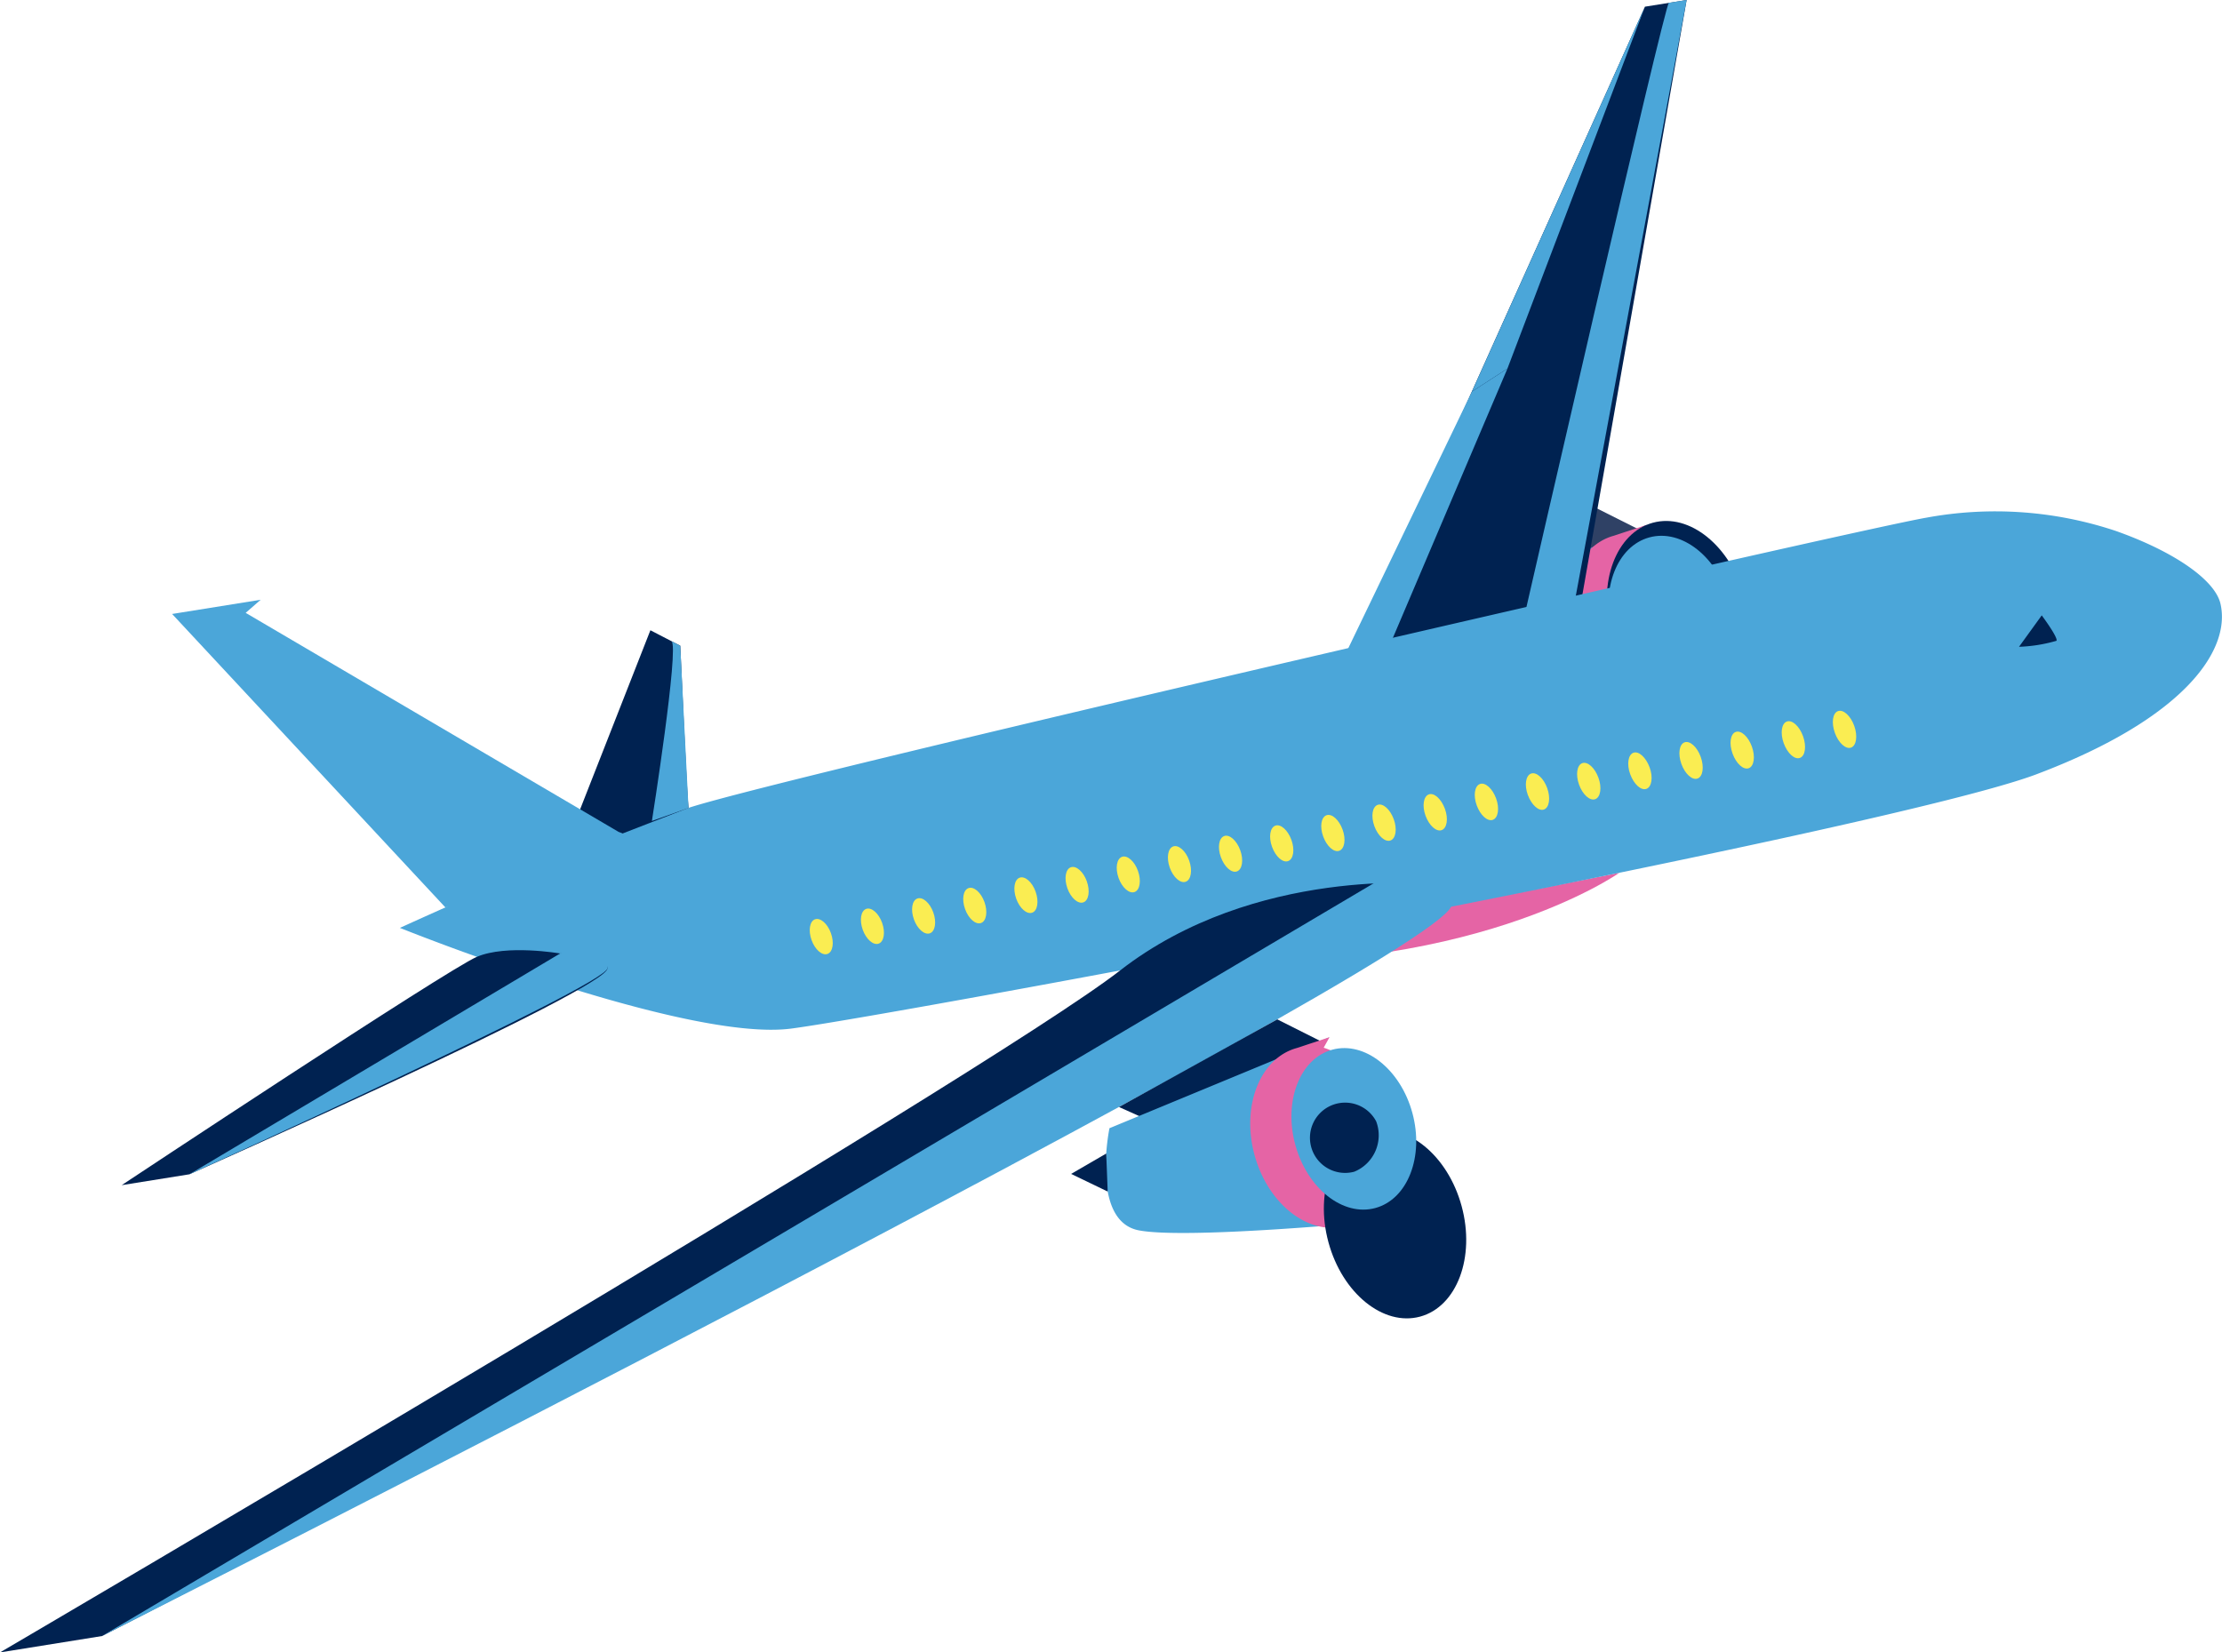 <svg xmlns="http://www.w3.org/2000/svg" width="129.291" height="96.164"><g data-name="グループ 12432" transform="translate(-4332.896 -6988.75)"><path data-name="パス 1417" d="M4425.662 7018.26l2.566 1.289-10.425 4.417-1.349-.606z" fill="#2f4165"/><path data-name="パス 1418" d="M4428.701 7019.297a5.044 5.044 0 00-1.944 6c1.431 3.875 2.451 5.151 4.806 4.711 0 0-11.133 1.072-13.956.53s-1.708-5.944-1.708-5.944z" fill="#578bc9"/><path data-name="パス 1419" d="M4426.804 7019.926l1.9-.629-.34.612a5.59 5.59 0 013.723 4.143 5.725 5.725 0 01-.911 5.237c.016-.008.39.718.39.718l-2.3.349c-2.035.3-4.187-1.5-4.923-4.2-.778-2.86.322-5.649 2.461-6.23z" fill="#e564a5"/><path data-name="パス 1420" d="M4434.405 7023.497c-.808-2.97-3.2-4.907-5.334-4.326s-3.222 3.46-2.416 6.429 3.2 4.907 5.335 4.326 3.221-3.46 2.415-6.429z" fill="#002251"/><path data-name="パス 1421" d="M4433.525 7023.707c-.69-2.545-2.776-4.194-4.657-3.683s-2.848 2.988-2.157 5.532 2.776 4.193 4.659 3.683 2.846-2.987 2.155-5.532z" fill="#4ba6d9"/><ellipse data-name="楕円形 139" cx="1.995" cy="2.497" rx="1.995" ry="2.497" transform="rotate(-15.2 28552.332 -13082.368)" fill="#203968"/><path data-name="パス 1422" d="M4415.709 7026.068l-2.042 1.186 2.129 1.026z" fill="#2f4165"/><path data-name="パス 1423" d="M4424.87 7023.932l6.165-35.181-2.426.389-17.1 38.03z" fill="#002251"/><path data-name="パス 1424" d="M4421.642 7024.395s8.119-35.441 8.36-35.48l1.031-.165-6.542 35.188z" fill="#4ba6d9"/><path data-name="パス 1425" d="M4428.609 6989.142l-8 21.058-2.067 1.338z" fill="#4ba6d9"/><path data-name="パス 1426" d="M4420.608 7010.202l-6.954 16.35-2.685.709 7.572-15.721z" fill="#4ba6d9"/><path data-name="パス 1427" d="M4427.117 7039.545s-8.806 6.244-25.918 5.1z" fill="#e564a5"/><path data-name="パス 1428" d="M4444.984 7018.877c-4.528.787-66.535 15.074-72.028 16.889s-16.791 6.984-16.791 6.984 16.557 6.671 22.77 5.86 63.822-11.546 72.443-14.795 11.341-7.23 10.721-9.928c-.319-1.39-2.708-3.041-6.085-4.236a22.128 22.128 0 00-11.03-.774z" fill="#4ba6d9"/><path data-name="パス 1432" d="M4451.698 7024.562s.953 1.277.86 1.479a8.848 8.848 0 01-2.182.35z" fill="#002251"/><path data-name="パス 1433" d="M4416.272 7040.197s-10.341-1.078-18.207 5.035-65.169 39.683-65.169 39.683l5.942-.954s45.957-23.665 54.952-28.84 27.885-13.803 22.482-14.924z" fill="#002251"/><path data-name="パス 1434" d="M4412.807 7040.166l-73.969 43.79s76.812-38.808 78.492-42.439-4.523-1.351-4.523-1.351z" fill="#4ba6d9"/><path data-name="パス 1435" d="M4365.487 7044.239s-3.114-.542-4.841.194-20.67 13.289-20.67 13.289l3.941-.632s24.385-10.815 24.322-11.986-2.752-.865-2.752-.865z" fill="#002251"/><path data-name="パス 1436" d="M4365.487 7044.24l-21.571 12.851s24.174-10.967 24.323-11.986-1.837-1.414-2.752-.865z" fill="#4ba6d9"/><path data-name="パス 1437" d="M4372.959 7035.766c-.078-.485-.481-9.437-.481-9.437l-1.738-.9-5.184 13.212z" fill="#002251"/><path data-name="パス 1438" d="M4371.97 7026.07c.458.331-1.142 10.458-1.142 10.458l2.13-.757-.48-9.437z" fill="#4ba6d9"/><path data-name="パス 1439" d="M4368.891 7037.164l-21.7-12.748.873-.762-5.153.827 15.9 17.077s14.029-3.038 10.08-4.394z" fill="#4ba6d9"/><path data-name="パス 1440" d="M4407.217 7048.074l2.565 1.289-10.425 4.417-1.349-.606z" fill="#002251"/><path data-name="パス 1441" d="M4410.255 7049.111a5.044 5.044 0 00-1.945 6c1.431 3.874 2.451 5.151 4.806 4.711 0 0-11.132 1.072-13.956.53s-1.708-5.944-1.708-5.944z" fill="#4ba6d9"/><path data-name="パス 1442" d="M4408.357 7049.74l1.9-.629-.34.612a5.6 5.6 0 013.724 4.143 5.734 5.734 0 01-.912 5.237c.014-.008.389.718.389.718l-2.3.349c-2.035.3-4.188-1.5-4.924-4.2-.782-2.859.324-5.649 2.463-6.23z" fill="#e564a5"/><ellipse data-name="楕円形 140" cx="4.015" cy="5.572" rx="4.015" ry="5.572" transform="rotate(-15.2 28644.261 -12993.125)" fill="#002251"/><path data-name="パス 1443" d="M4415.078 7053.521c-.691-2.545-2.776-4.193-4.659-3.683s-2.846 2.988-2.155 5.532 2.775 4.193 4.657 3.683 2.848-2.987 2.157-5.532z" fill="#4ba6d9"/><path data-name="パス 1444" d="M4412.97 7054.006a2.045 2.045 0 10-1.271 2.932 2.29 2.29 0 001.271-2.932z" fill="#002251"/><path data-name="パス 1445" d="M4397.264 7055.882l-2.043 1.186 2.128 1.026z" fill="#002251"/><g data-name="グループ 2160" fill="#faed52"><path data-name="パス 1446" d="M4439.66 7031.398c.21.587.634.971.944.859s.394-.678.184-1.264-.633-.971-.945-.859-.393.678-.183 1.264z"/><path data-name="パス 1447" d="M4437.627 7032.858c.311-.112.393-.677.183-1.261s-.632-.968-.943-.857-.394.677-.183 1.261.631.969.943.857z"/><path data-name="パス 1448" d="M4434.648 7033.458c.312-.112.394-.675.185-1.258s-.631-.966-.942-.854-.395.675-.184 1.258.63.965.941.854z"/><path data-name="パス 1449" d="M4431.671 7034.058c.312-.112.394-.674.186-1.256s-.63-.963-.942-.851-.394.674-.185 1.256.63.963.941.851z"/><path data-name="パス 1450" d="M4428.695 7034.659c.311-.112.4-.673.186-1.253s-.63-.96-.94-.849-.4.673-.187 1.253.627.96.941.849z"/><path data-name="パス 1451" d="M4425.715 7035.26c.312-.112.4-.672.188-1.251s-.629-.957-.94-.846-.395.672-.187 1.251.628.957.939.846z"/><path data-name="パス 1452" d="M4422.734 7035.861c.311-.112.395-.671.188-1.248s-.627-.955-.938-.843-.4.671-.187 1.247.629.955.937.844z"/><path data-name="パス 1453" d="M4419.76 7036.461c.311-.112.4-.67.189-1.245s-.627-.952-.938-.841-.4.669-.189 1.245.626.953.938.841z"/><path data-name="パス 1454" d="M4416.781 7037.061c.312-.112.4-.668.189-1.242s-.625-.95-.936-.838-.4.668-.19 1.242.628.949.937.838z"/><path data-name="パス 1455" d="M4413.803 7037.664c.311-.112.4-.667.191-1.239s-.625-.947-.937-.835-.4.667-.191 1.239.626.944.937.835z"/><path data-name="パス 1456" d="M4410.824 7038.262c.311-.112.4-.665.192-1.236s-.624-.944-.936-.832-.4.665-.192 1.236.623.944.936.832z"/><path data-name="パス 1457" d="M4407.847 7038.863c.311-.112.4-.664.192-1.234s-.622-.941-.934-.829-.4.664-.193 1.234.624.941.935.829z"/><path data-name="パス 1458" d="M4404.868 7039.463c.313-.111.4-.663.194-1.231s-.622-.939-.933-.827-.4.663-.194 1.231.622.939.933.827z"/><path data-name="パス 1459" d="M4401.891 7040.063c.312-.111.4-.662.2-1.229s-.622-.936-.932-.824-.4.662-.2 1.229.621.94.932.824z"/><path data-name="パス 1460" d="M4398.912 7040.663c.312-.111.4-.661.2-1.226s-.621-.934-.931-.822-.4.661-.2 1.226.621.935.931.822z"/><path data-name="パス 1461" d="M4395.935 7041.264c.311-.112.4-.659.2-1.223s-.62-.93-.931-.819-.4.659-.2 1.223.62.931.931.819z"/><path data-name="パス 1462" d="M4392.956 7041.865c.313-.112.4-.658.2-1.221s-.619-.928-.93-.816-.4.658-.2 1.221.62.928.93.816z"/><path data-name="パス 1463" d="M4389.979 7042.466c.312-.111.4-.657.2-1.218s-.617-.925-.929-.813-.4.657-.2 1.218.618.924.929.813z"/><path data-name="パス 1464" d="M4387.002 7043.066c.312-.112.4-.656.2-1.215s-.616-.923-.928-.811-.4.656-.2 1.216.616.918.928.81z"/><path data-name="パス 1465" d="M4384.023 7043.666c.311-.112.4-.655.2-1.213s-.616-.919-.927-.808-.4.655-.2 1.213.615.919.927.808z"/><path data-name="パス 1466" d="M4380.119 7043.461c.2.556.614.917.926.805s.4-.654.2-1.21-.615-.917-.926-.806-.4.654-.2 1.211z"/></g></g></svg>